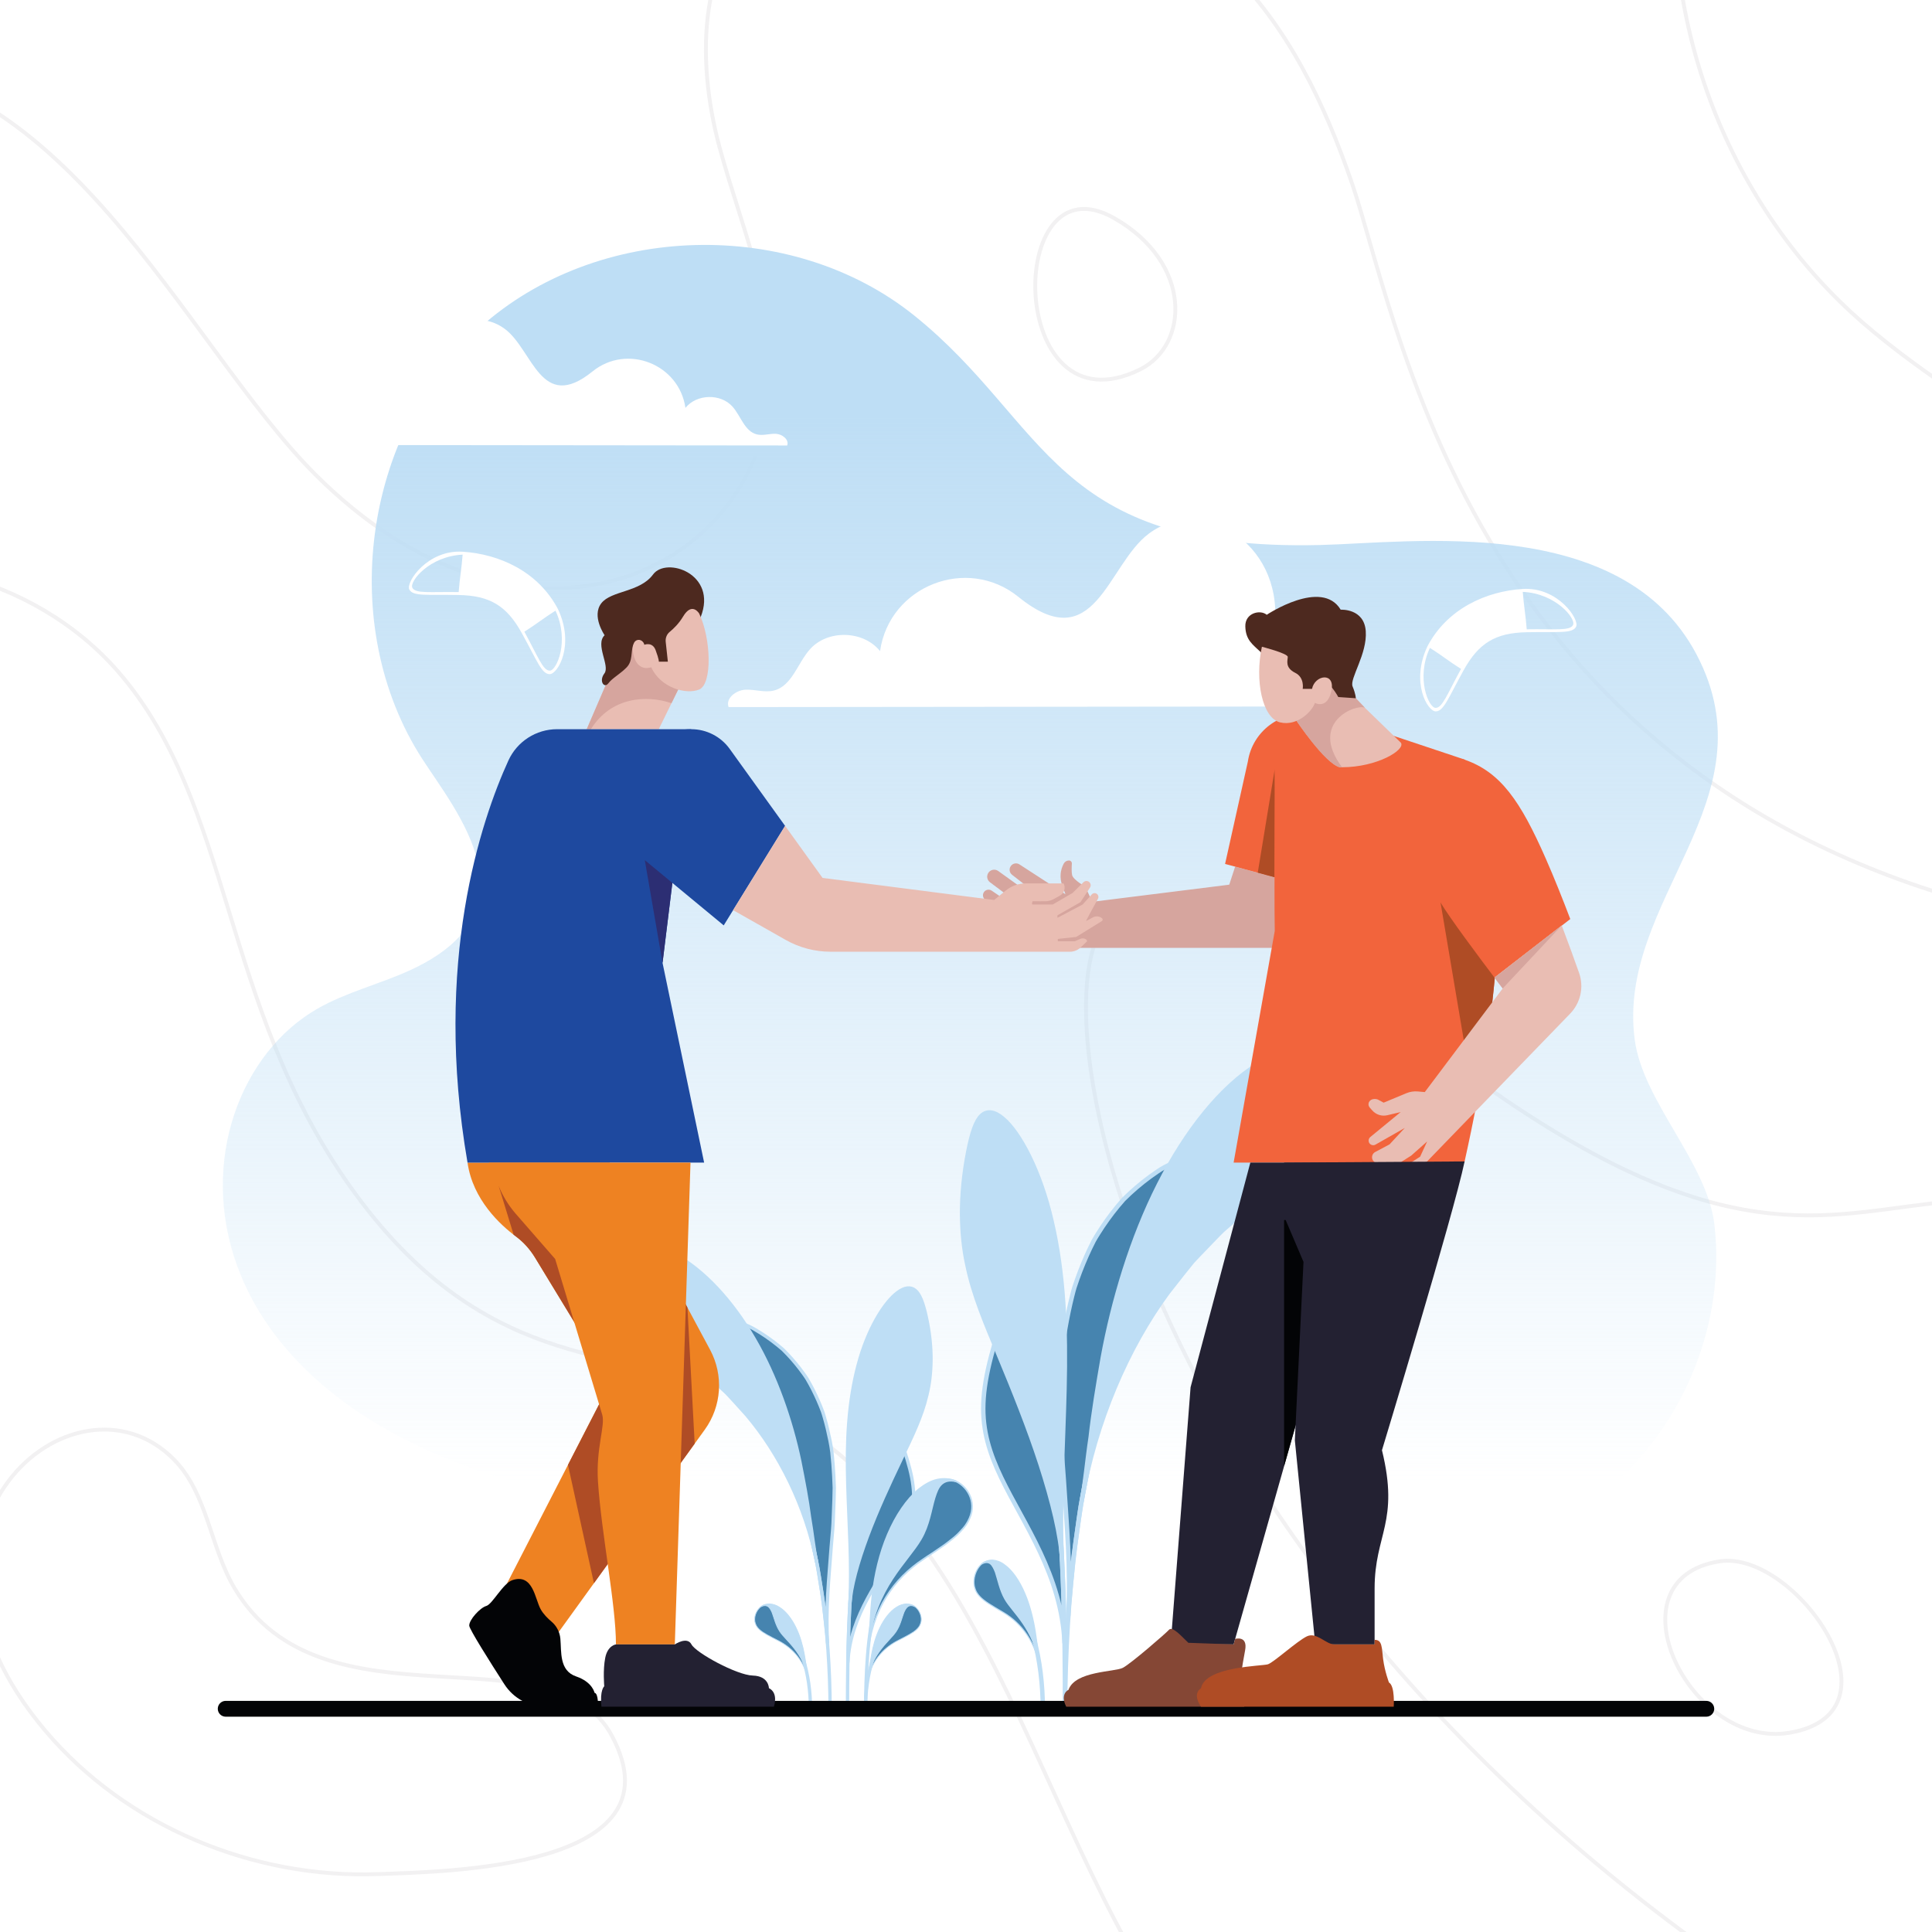 <?xml version="1.0" encoding="utf-8"?>
<!-- Generator: Adobe Illustrator 27.5.0, SVG Export Plug-In . SVG Version: 6.00 Build 0)  -->
<svg version="1.1" xmlns="http://www.w3.org/2000/svg" xmlns:xlink="http://www.w3.org/1999/xlink" x="0px" y="0px"
	 viewBox="0 0 500 500" style="enable-background:new 0 0 500 500;" xml:space="preserve">
<rect x="0" y="0" width="500" height="500" fill="#808080" stroke="none"/>
<g id="BACKGROUND">
	<g>
		<defs>
			<rect id="SVGID_1_" width="500" height="500"/>
		</defs>
		<clipPath id="SVGID_00000152258231674065916650000008464449168732086718_">
			<use xlink:href="#SVGID_1_"  style="overflow:visible;"/>
		</clipPath>
		
			<rect style="clip-path:url(#SVGID_00000152258231674065916650000008464449168732086718_);fill:#FFFFFF;" width="500" height="500"/>
		
			<path style="opacity:0.7;clip-path:url(#SVGID_00000152258231674065916650000008464449168732086718_);fill:none;stroke:#EDECED;stroke-miterlimit:10;" d="
			M199.753-26.653c-19.254,13.421-19.686,41.89-13.591,64.555c6.095,22.665,16.765,45.442,12.679,68.554
			c-7.973,45.106-65.875,67.663-117.211,16.369C47.794,89.016,15.576,12.441-46.004,16.607 M295.045,95.614
			c12.663-6.258,13.684-27.523-6.681-39.147C259.858,40.196,260.328,112.77,295.045,95.614z M258.441-27.329
			c21.048-4.974,43.635,4.054,59.232,19.038c15.597,14.984,25.154,35.172,32.187,55.624
			c11.487,33.404,28.543,142.149,147.117,182.19c68.362,23.085,88.168-26.489,75.555-61.436
			c-15.163-42.012-62.456-58.71-93.425-87.247c-33.86-31.201-50.977-79.603-44.261-125.154 M316.403,538.674
			c-49.318-53.835-55.439-153.351-129.54-179.715c-27.41-9.752-62.394-4.346-96.108-51.686
			c-33.683-47.296-30.423-99.179-60.161-133.432c-21.755-25.059-59.752-34.479-90.693-22.485 M557.56,349.218
			c4.387-15.025-7.06-42.044-52.012-38.329c-31.164,2.575-56.037,14.831-117.19-27.089c-28.921-19.825-81.288-63.057-101.136-45.851
			c-22.316,19.346,9.472,187.236,202.535,297.305 M158.423,449.349c-15.142-28.648-74.978-0.028-97.725-38.331
			c-6.311-10.627-6.997-24.514-15.685-33.304c-25.77-26.073-77.435,17.845-33.335,70.139c20.9,24.784,53.826,38.348,86.051,37.164
			C115.647,484.36,176.512,483.573,158.423,449.349z M463.217,448.418c30.793-5.328,1.331-47.438-18.254-44.339
			C415.865,408.684,437.186,452.922,463.217,448.418z"/>
	</g>
</g>
<g id="OBJECTS">
	<g>
		
			<linearGradient id="SVGID_00000162328233564530998890000016892110484291165104_" gradientUnits="userSpaceOnUse" x1="251.121" y1="392.328" x2="251.121" y2="68.55">
			<stop  offset="0.027" style="stop-color:#BEDEF5;stop-opacity:0"/>
			<stop  offset="0.879" style="stop-color:#BEDEF5"/>
		</linearGradient>
		<path style="fill:url(#SVGID_00000162328233564530998890000016892110484291165104_);" d="M166.568,390.421
			C38.078,373.004,42.78,283.624,82.111,261.076c7.488-4.293,16.036-6.343,23.889-9.924c33.939-15.474,11.997-41.204,3.233-54.818
			c-22.091-34.316-15.403-84.25,14.94-111.542c30.343-27.292,80.704-28.671,112.496-3.081
			c34.733,27.958,35.527,60.978,104.903,59.341c23.847-0.563,78.098-8.306,97.442,28.233c20.007,37.792-20.781,63.609-15.944,99.812
			c2.14,16.016,18.759,31.802,20.621,47.854c3.282,28.308-10.574,57.928-34.407,73.551L166.568,390.421z"/>
		<g>
			<path style="fill:#FFFFFF;" d="M350.542,181.543c-13.142-10.202-11.762-20.479-20.605-20.045
				c1.866-21.382-19.198-33.382-32.592-23.415c-10.88,8.097-13.836,32.537-33.787,16.384c-13.274-10.747-33.376-2.856-35.804,14.042
				c-4.304-5.391-13.597-5.623-18.165-0.454c-3.21,3.632-4.646,9.519-9.356,10.666c-2.374,0.578-4.852-0.336-7.293-0.229
				c-2.441,0.107-5.223,2.205-4.387,4.501l161.56-0.162C350.799,182.83,351.084,181.964,350.542,181.543z"/>
			<path style="fill:#FFFFFF;" d="M94.918,114.316c8.827-6.852,7.9-13.756,13.84-13.464c-1.254-14.362,12.895-22.422,21.891-15.727
				c7.308,5.438,9.293,21.854,22.694,11.005c8.916-7.218,22.418-1.919,24.049,9.432c2.891-3.621,9.133-3.777,12.201-0.305
				c2.156,2.44,3.121,6.394,6.284,7.164c1.594,0.388,3.259-0.226,4.899-0.154c1.64,0.072,3.508,1.481,2.946,3.023l-108.515-0.109
				C94.745,115.18,94.553,114.598,94.918,114.316z"/>
		</g>
		<g>
			<g>
				<g>
					<g>
						<path style="fill:#4684AF;stroke:#BEDEF5;stroke-width:1.14;stroke-miterlimit:10;" d="M276.469,418.248
							c0.673-12.368-0.432-23.831-1.159-35.371c-0.178-2.878-0.484-5.793-0.607-8.672c-0.098-2.911-0.196-5.803-0.293-8.675
							c-0.036-1.453-0.076-2.914-0.085-4.371c0.041-1.439,0.092-2.883,0.158-4.329c0.132-2.893,0.322-5.799,0.597-8.708
							c0.311-2.892,0.859-5.717,1.435-8.57c0.298-1.422,0.623-2.841,0.979-4.255c0.183-0.704,0.353-1.419,0.568-2.11l0.7-2.049
							c0.967-2.724,2.07-5.417,3.326-8.051c0.314-0.659,0.638-1.313,0.972-1.964c0.35-0.638,0.737-1.251,1.12-1.87
							c0.772-1.234,1.586-2.449,2.442-3.641c0.856-1.192,1.755-2.36,2.699-3.501c0.472-0.57,0.954-1.134,1.449-1.689
							c0.526-0.525,1.063-1.042,1.612-1.551c2.196-2.036,4.576-3.939,7.143-5.662c1.253-0.896,2.696-1.586,4.126-2.292
							c1.442-0.693,2.931-1.334,4.467-1.918c1.539-0.58,3.11-1.118,4.75-1.561c1.691-0.379,3.429-0.693,5.21-0.935
							c-3.179,3.904-5.905,8.36-8.797,12.613c-0.738,1.049-1.391,2.188-2.042,3.328l-1.969,3.406l-1.968,3.406l-0.978,1.708
							l-0.89,1.789l-3.557,7.156l-0.885,1.792l-0.791,1.865l-1.58,3.73l-1.579,3.731c-0.26,0.624-0.534,1.239-0.782,1.871
							l-0.689,1.931l-2.752,7.725c-3.363,10.456-6.294,21.187-8.198,32.241c-1.139,5.473-1.78,11.073-2.581,16.632
							c-0.219,1.387-0.33,2.793-0.466,4.194l-0.402,4.205C276.931,412.633,276.572,415.427,276.469,418.248z"/>
						<path style="fill:none;stroke:#BEDEF5;stroke-width:1.14;stroke-miterlimit:10;" d="M275.648,442.231
							c0.059-14.415,0.878-28.852,2.716-43.112l0.744-5.336c0.253-1.778,0.466-3.565,0.829-5.315l1.977-10.549l2.477-10.38
							c0.374-1.747,0.934-3.413,1.418-5.113l1.498-5.078c4.175-13.448,9.559-26.271,16.016-38.123l5.033-8.709l5.485-8.233
							c0.461-0.681,0.907-1.38,1.381-2.047l1.477-1.929l2.954-3.858l2.961-3.849l3.144-3.591"/>
						<path style="fill:#BEDEF5;stroke:#BEDEF5;stroke-width:1.062;stroke-miterlimit:10;" d="M279.936,388.476
							c0.904-4.61,1.349-10.265,2.29-16.508c0.708-6.327,1.853-13.235,3.138-20.643c2.692-14.72,7.491-30.904,14.544-44.798
							c7.013-13.887,16.139-25.289,25.558-31.079c1.138-0.792,2.378-1.325,3.561-1.871c1.194-0.526,2.381-0.976,3.559-1.342
							c2.366-0.715,4.653-1.176,6.964-1.115c4.663,0.192,9.094,1.851,13.236,5.285c3.31,2.748,4.982,5.276,5.397,7.584
							c0.409,2.313-0.446,4.412-2.347,6.417c-0.951,1.003-2.167,1.984-3.625,2.965c-1.457,0.983-3.018,2.153-4.87,3.26
							c-0.917,0.565-1.89,1.139-2.915,1.725c-1.016,0.597-2.132,1.146-3.174,1.866c-2.137,1.375-4.469,2.819-6.98,4.359
							c-4.849,3.276-10.308,7.081-15.758,12.031c-0.697,0.608-1.4,1.221-2.108,1.839c-0.683,0.648-1.335,1.345-2.014,2.031
							c-1.353,1.407-2.724,2.833-4.111,4.274c-0.68,0.748-1.432,1.447-2.066,2.265c-0.652,0.81-1.307,1.623-1.966,2.44
							c-1.318,1.649-2.649,3.343-3.989,5.081C291.871,348.654,283.466,367.886,279.936,388.476z"/>
					</g>
					<g>
						<path style="fill:#4684AF;stroke:#BEDEF5;stroke-width:1.14;stroke-miterlimit:10;" d="M275.507,425.27
							c-0.37-8.755-3.006-16.496-6.285-23.494c-3.276-7.011-7.172-13.259-10.106-19.365c-2.94-6.149-4.904-12.054-4.623-19.265
							c0.145-3.642,0.818-7.607,2.072-12.374c1.261-4.798,3.077-10.343,5.203-17.461c5.867,13.576,9.009,29.009,10.946,44.55
							C274.606,393.467,275.273,409.358,275.507,425.27z"/>
						<path style="fill:none;stroke:#BEDEF5;stroke-width:1.14;stroke-miterlimit:10;" d="M275.618,442.231
							c-0.012-20.387-0.311-40.776-2.496-60.8c-1.084-10.001-2.702-19.886-5.098-29.405c-2.443-9.476-5.659-18.639-10.133-26.653"/>
						<path style="fill:#BEDEF5;stroke:#BEDEF5;stroke-width:1.062;stroke-miterlimit:10;" d="M274.868,404.1
							c-0.316-6.653-2.549-15.647-5.597-25.099c-3.07-9.463-7.013-19.228-10.604-27.848c-1.801-4.326-3.511-8.383-4.954-12.294
							c-1.447-3.918-2.627-7.701-3.435-11.707c-0.857-3.939-1.292-8.206-1.333-12.953c-0.017-4.76,0.425-10.123,1.608-16.17
							c0.953-4.863,1.994-7.957,3.467-9.32c1.446-1.351,3.361-1.084,5.528,0.762c4.327,3.605,9.704,13.665,12.67,26.718
							c1.517,6.497,2.494,13.631,2.98,20.937c0.501,7.314,0.516,14.806,0.337,22.291C275.179,374.4,274.159,389.367,274.868,404.1z"
							/>
					</g>
					<g>
						<path style="fill:#4684AF;stroke:#BEDEF5;stroke-width:0.285;stroke-miterlimit:10;" d="M269.281,432.707
							c-0.493-3.799-1.735-7.004-3.435-9.534c-1.695-2.539-3.803-4.429-6.052-5.793c-3.174-1.867-5.075-2.959-6.228-4.214
							c-0.574-0.615-0.972-1.224-1.193-1.913c-0.243-0.651-0.341-1.328-0.314-2.024c0.084-2.79,2.134-5.583,4.19-5.18
							c1.746,1.733,3.393,3.653,4.836,5.811c1.431,2.165,2.727,4.483,3.814,6.953C267.072,421.756,268.514,427.172,269.281,432.707z
							"/>
						<g>
							<path style="fill:none;stroke:#BEDEF5;stroke-width:1.14;stroke-miterlimit:10;" d="M269.884,442.17
								c-0.028-6.217-0.735-12.491-2.389-18.437c-1.599-5.957-4.21-11.537-7.643-16.159"/>
							<path style="fill:#BEDEF5;stroke:#BEDEF5;stroke-width:0.285;stroke-miterlimit:10;" d="M268.977,430.541
								c-0.357-2.005-0.497-4.89-1.036-8.125c-0.508-3.229-1.36-6.839-2.732-10.038c-1.357-3.193-3.212-5.958-5.254-7.397
								c-0.986-0.764-2.063-1.126-3.036-1.218c-1.012-0.032-1.98,0.292-2.872,1.006c0.958-0.533,1.689-0.484,2.264-0.066
								c0.554,0.456,0.957,1.27,1.319,2.235c0.672,2.043,1.13,4.593,2.439,6.895c1.079,1.879,2.911,3.685,4.695,6.342
								C266.538,422.795,268.292,426.263,268.977,430.541z"/>
						</g>
					</g>
				</g>
				<g>
					<g>
						<path style="fill:#4684AF;stroke:#BEDEF5;stroke-width:0.862;stroke-miterlimit:10;" d="M214.173,425.311
							c-0.545-8.726,0.35-16.813,0.939-24.955c0.145-2.03,0.392-4.087,0.492-6.118c0.079-2.054,0.159-4.094,0.237-6.12
							c0.029-1.025,0.061-2.056,0.069-3.084c-0.033-1.015-0.075-2.034-0.128-3.054c-0.107-2.041-0.261-4.091-0.484-6.144
							c-0.252-2.04-0.696-4.033-1.163-6.046c-0.241-1.003-0.505-2.004-0.793-3.002c-0.148-0.497-0.286-1.001-0.46-1.488
							l-0.568-1.445c-0.784-1.922-1.677-3.822-2.696-5.68c-0.255-0.465-0.517-0.927-0.787-1.386c-0.284-0.45-0.598-0.882-0.908-1.32
							c-0.626-0.871-1.285-1.728-1.979-2.569c-0.694-0.841-1.422-1.665-2.187-2.47c-0.382-0.402-0.773-0.8-1.174-1.192
							c-0.426-0.37-0.862-0.735-1.307-1.094c-1.779-1.436-3.708-2.779-5.788-3.995c-1.016-0.632-2.185-1.119-3.343-1.617
							c-1.169-0.489-2.376-0.941-3.62-1.353c-1.247-0.409-2.521-0.789-3.85-1.101c-1.37-0.267-2.778-0.489-4.222-0.659
							c2.576,2.754,4.785,5.898,7.129,8.899c0.598,0.74,1.127,1.543,1.654,2.348l1.595,2.403l1.595,2.403l0.793,1.205l0.721,1.262
							l2.882,5.049l0.717,1.264l0.641,1.316l1.281,2.632l1.28,2.632c0.211,0.44,0.432,0.874,0.633,1.32l0.558,1.362l2.23,5.45
							c2.725,7.377,5.1,14.948,6.643,22.746c0.923,3.862,1.442,7.812,2.091,11.734c0.178,0.979,0.267,1.97,0.378,2.959l0.326,2.967
							C213.798,421.349,214.089,423.321,214.173,425.311z"/>
						<path style="fill:none;stroke:#BEDEF5;stroke-width:0.862;stroke-miterlimit:10;" d="M214.838,442.231
							c-0.048-10.17-0.711-20.356-2.201-30.416l-0.603-3.765c-0.205-1.254-0.378-2.515-0.672-3.75l-1.602-7.443l-2.007-7.323
							c-0.303-1.232-0.757-2.408-1.149-3.607l-1.214-3.582c-3.383-9.488-7.746-18.535-12.978-26.896l-4.079-6.144l-4.444-5.808
							c-0.374-0.481-0.735-0.974-1.119-1.444l-1.197-1.361l-2.394-2.722l-2.399-2.715l-2.548-2.534"/>
						<path style="fill:#BEDEF5;stroke:#BEDEF5;stroke-width:0.862;stroke-miterlimit:10;" d="M211.363,404.306
							c-0.733-3.252-1.094-7.242-1.856-11.647c-0.573-4.464-1.502-9.338-2.542-14.564c-2.182-10.385-6.07-21.803-11.786-31.606
							c-5.683-9.798-13.078-17.842-20.711-21.927c-0.923-0.559-1.927-0.935-2.886-1.32c-0.967-0.371-1.929-0.688-2.884-0.947
							c-1.917-0.504-3.771-0.83-5.643-0.787c-3.779,0.135-7.37,1.306-10.726,3.729c-2.682,1.939-4.037,3.722-4.374,5.351
							c-0.332,1.632,0.362,3.112,1.902,4.527c0.771,0.708,1.755,1.4,2.938,2.092c1.181,0.694,2.446,1.519,3.947,2.3
							c0.743,0.399,1.531,0.804,2.362,1.217c0.823,0.421,1.728,0.809,2.572,1.317c1.731,0.97,3.622,1.989,5.656,3.075
							c3.929,2.312,8.353,4.996,12.77,8.488c0.565,0.429,1.135,0.862,1.708,1.297c0.554,0.458,1.082,0.949,1.632,1.433
							c1.097,0.993,2.208,1.998,3.331,3.016c0.551,0.527,1.16,1.021,1.674,1.598c0.528,0.571,1.059,1.145,1.593,1.722
							c1.068,1.164,2.147,2.358,3.232,3.585C201.692,376.211,208.503,389.78,211.363,404.306z"/>
					</g>
					<g>
						<path style="fill:#4684AF;stroke:#BEDEF5;stroke-width:0.862;stroke-miterlimit:10;" d="M219.422,430.264
							c0.299-6.177,2.436-11.638,5.093-16.575c2.655-4.947,5.812-9.355,8.19-13.662c2.383-4.338,3.974-8.504,3.746-13.592
							c-0.117-2.569-0.663-5.367-1.679-8.73c-1.022-3.385-2.494-7.297-4.216-12.319c-4.755,9.578-7.301,20.466-8.87,31.431
							C220.152,407.827,219.611,419.039,219.422,430.264z"/>
						<path style="fill:none;stroke:#BEDEF5;stroke-width:0.862;stroke-miterlimit:10;" d="M219.331,442.231
							c0.01-14.383,0.252-28.768,2.022-42.896c0.879-7.056,2.189-14.03,4.131-20.746c1.98-6.686,4.586-13.15,8.212-18.804"/>
						<path style="fill:#BEDEF5;stroke:#BEDEF5;stroke-width:0.862;stroke-miterlimit:10;" d="M219.939,415.329
							c0.256-4.694,2.066-11.039,4.536-17.708c2.488-6.676,5.683-13.565,8.593-19.647c1.46-3.052,2.845-5.914,4.015-8.673
							c1.173-2.764,2.129-5.433,2.783-8.259c0.695-2.779,1.047-5.789,1.08-9.138c0.014-3.359-0.344-7.142-1.303-11.408
							c-0.772-3.431-1.616-5.614-2.809-6.575c-1.171-0.953-2.724-0.765-4.48,0.537c-3.506,2.543-7.864,9.641-10.267,18.85
							c-1.229,4.584-2.021,9.617-2.415,14.771c-0.406,5.16-0.418,10.446-0.273,15.727
							C219.687,394.375,220.514,404.934,219.939,415.329z"/>
					</g>
					<g>
						<path style="fill:#4684AF;stroke:#BEDEF5;stroke-width:0.215;stroke-miterlimit:10;" d="M209.27,435.511
							c-0.4-2.68-1.406-4.941-2.783-6.727c-1.374-1.791-3.082-3.125-4.904-4.087c-2.572-1.318-4.113-2.087-5.047-2.973
							c-0.465-0.434-0.788-0.864-0.967-1.35c-0.197-0.46-0.277-0.937-0.254-1.428c0.068-1.968,1.729-3.939,3.396-3.654
							c1.415,1.222,2.749,2.577,3.919,4.099c1.16,1.527,2.21,3.163,3.091,4.906C207.48,427.785,208.648,431.607,209.27,435.511z"/>
						<g>
							<path style="fill:none;stroke:#BEDEF5;stroke-width:0.862;stroke-miterlimit:10;" d="M209.758,442.188
								c-0.023-4.386-0.596-8.813-1.936-13.008c-1.296-4.203-3.411-8.14-6.194-11.401"/>
							<path style="fill:#BEDEF5;stroke:#BEDEF5;stroke-width:0.215;stroke-miterlimit:10;" d="M209.023,433.984
								c-0.29-1.415-0.403-3.45-0.84-5.732c-0.412-2.278-1.102-4.825-2.214-7.082c-1.1-2.253-2.603-4.203-4.258-5.219
								c-0.799-0.539-1.672-0.794-2.46-0.86c-0.82-0.023-1.604,0.206-2.328,0.71c0.776-0.376,1.369-0.341,1.835-0.046
								c0.449,0.322,0.775,0.896,1.069,1.577c0.544,1.441,0.916,3.24,1.977,4.865c0.874,1.326,2.359,2.6,3.805,4.474
								C207.047,428.519,208.468,430.966,209.023,433.984z"/>
						</g>
					</g>
					<g>
						<path style="fill:#4684AF;stroke:#BEDEF5;stroke-width:0.431;stroke-miterlimit:10;" d="M224.548,428.233
							c0.473-5.709,2.202-10.765,4.765-14.902c2.551-4.157,5.916-7.348,9.611-9.788c0.622-0.444,1.248-0.845,1.849-1.228
							c0.594-0.387,1.149-0.761,1.669-1.127c1.043-0.728,2.046-1.37,2.869-2.026c0.811-0.661,1.625-1.243,2.267-1.853
							c0.661-0.6,1.187-1.207,1.698-1.773c0.996-1.143,1.57-2.307,1.942-3.402c0.368-1.096,0.442-2.171,0.299-3.184
							c-0.56-4.063-4.658-7.042-7.867-5.808c-0.655,0.726-1.282,1.491-1.896,2.274l-1.859,2.328l-1.769,2.445l-0.88,1.229
							l-0.831,1.283c-2.262,3.375-4.236,7.066-5.914,10.929c-0.869,1.92-1.56,3.931-2.271,5.934l-0.91,3.062
							c-0.319,1.018-0.519,2.064-0.783,3.096C225.59,419.867,224.908,424.072,224.548,428.233z"/>
						<g>
							<path style="fill:none;stroke:#BEDEF5;stroke-width:0.862;stroke-miterlimit:10;" d="M224.028,442.231
								c0.014-4.548,0.132-9.14,0.499-13.78c0.355-4.636,1.038-9.337,2.141-13.963c2.172-9.281,6.323-18.06,11.585-25.341"/>
							<path style="fill:#BEDEF5;stroke:#BEDEF5;stroke-width:0.431;stroke-miterlimit:10;" d="M224.856,424.966
								c0.381-3.059,0.392-7.391,0.98-12.375c0.56-4.966,1.821-10.562,3.93-15.484c2.087-4.933,4.939-9.099,7.992-11.661
								c1.569-1.22,3.134-2.138,4.759-2.495c1.629-0.356,3.257-0.253,4.879,0.411c-1.694-0.382-2.86-0.053-3.723,0.73
								c-0.87,0.775-1.367,2.097-1.83,3.594c-0.918,3.044-1.391,7.002-3.523,10.629c-1.74,2.984-4.618,6.033-7.415,10.32
								C228.128,412.878,225.591,418.478,224.856,424.966z"/>
						</g>
					</g>
					<g>
						<path style="fill:#4684AF;stroke:#BEDEF5;stroke-width:0.215;stroke-miterlimit:10;" d="M224.467,435.511
							c0.399-2.68,1.406-4.941,2.783-6.727c1.374-1.791,3.082-3.125,4.904-4.087c2.572-1.318,4.113-2.087,5.047-2.973
							c0.465-0.434,0.788-0.864,0.967-1.35c0.197-0.46,0.277-0.937,0.254-1.428c-0.068-1.968-1.729-3.939-3.396-3.654
							c-1.415,1.222-2.749,2.577-3.919,4.099c-1.16,1.527-2.21,3.163-3.091,4.906C226.257,427.785,225.088,431.607,224.467,435.511z
							"/>
						<g>
							<path style="fill:none;stroke:#BEDEF5;stroke-width:0.862;stroke-miterlimit:10;" d="M223.979,442.188
								c0.023-4.386,0.596-8.813,1.936-13.008c1.296-4.203,3.411-8.14,6.194-11.401"/>
							<path style="fill:#BEDEF5;stroke:#BEDEF5;stroke-width:0.215;stroke-miterlimit:10;" d="M224.714,433.984
								c0.29-1.415,0.403-3.45,0.84-5.732c0.412-2.278,1.102-4.825,2.214-7.082c1.1-2.253,2.603-4.203,4.258-5.219
								c0.799-0.539,1.672-0.794,2.46-0.86c0.82-0.023,1.605,0.206,2.328,0.71c-0.776-0.376-1.369-0.341-1.835-0.046
								c-0.449,0.322-0.775,0.896-1.069,1.577c-0.544,1.441-0.916,3.24-1.977,4.865c-0.874,1.326-2.359,2.6-3.805,4.474
								C226.69,428.519,225.268,430.966,224.714,433.984z"/>
						</g>
					</g>
				</g>
			</g>
			<path style="fill:#030406;stroke:#030406;stroke-width:0.678;stroke-miterlimit:10;" d="M441.589,443.942H58.411
				c-0.945,0-1.711-0.766-1.711-1.711l0,0c0-0.945,0.766-1.711,1.711-1.711h383.178c0.945,0,1.711,0.766,1.711,1.711l0,0
				C443.3,443.176,442.534,443.942,441.589,443.942z"/>
		</g>
		<g>
			<g>
				<g>
					<path style="fill:#D6A59E;" d="M318.127,228.956l-35.452,4.432l-1.782-3.885c0,0-3.153-1.828-3.427-3.016
						c-0.176-0.764-0.126-2.113-0.068-2.979c0.03-0.44-0.316-0.814-0.757-0.814h-0.006c-0.558,0-1.07,0.308-1.333,0.8l-0.036,0.067
						c-0.899,1.688-1.043,3.678-0.395,5.478l0.857,2.383l-11.891-7.715c-0.749-0.486-1.748-0.289-2.256,0.446
						c-0.498,0.72-0.348,1.704,0.343,2.242l7.863,6.125l-0.548,0.727l-10.894-7.832c-0.878-0.631-2.109-0.355-2.634,0.589
						c-0.439,0.79-0.227,1.782,0.497,2.324l10.06,7.528l-0.411,0.914l-9.215-6.274c-0.775-0.527-1.839-0.187-2.164,0.692
						c-0.229,0.62-0.012,1.313,0.533,1.687c2.274,1.558,8.117,5.624,10.367,7.777v1.192l-7.032,0.917
						c-0.645,0.084-1.124,0.641-1.109,1.292l0,0c0.016,0.692,0.581,1.245,1.274,1.245h74.963l3.871-16.246l-17.695-4.764
						L318.127,228.956z"/>
					<path style="fill:#F2643C;" d="M339.366,184.896c-7.897-1.135-15.23,4.313-16.423,12.202l-5.893,26.489l20.295,5.464
						l10.241-42.972L339.366,184.896z"/>
				</g>
				<polygon style="fill:#AF4C25;" points="329.906,199.044 325.505,225.863 329.845,227.031 				"/>
			</g>
			<path style="fill:#F2643C;" d="M347.586,186.078l31.318,10.451c0.047,0.016,0.085,0.036,0.122,0.068
				c1.112,0.971,19.102,18.222,0.014,103.977c-0.039,0.175-0.195,0.303-0.374,0.303h-59.405c0,0,10.645-59.934,10.645-59.956
				c-0.225-14.428,0.202-34.353,0-41.877C329.657,189.735,338.781,183.048,347.586,186.078z"/>
			<path style="fill:#AF4C25;" d="M381.848,287.094c4.471-23.086,5.987-40.484,5.92-53.52H372.81L381.848,287.094z"/>
			<g>
				<path style="fill:#FFFFFF;" d="M144.402,157.641c-5.134-9.79-15.261-14.251-24.626-14.853
					c-9.172-0.589-14.834,7.961-13.844,9.782c0.989,1.821,4.442,1.258,12.721,1.415c8.138,0.154,12.477,2.771,16.409,9.897
					c4.001,7.25,5.114,10.566,7.186,10.592C144.322,174.5,148.813,167.025,144.402,157.641z M118.703,153.23
					c-7.346-0.124-11.205,0.469-11.991-1.129c-0.786-1.598,4.391-8.145,13.016-8.559
					C119.458,147.175,118.973,149.598,118.703,153.23z M135.707,163.486c3.081-1.937,4.971-3.512,8.052-5.449
					c3.679,7.835,0.321,15.48-1.459,15.53C140.52,173.617,139.244,169.926,135.707,163.486z"/>
			</g>
			<g>
				<path style="fill:#FFFFFF;" d="M371.568,184.107c2.072-0.026,3.185-3.342,7.186-10.592c3.933-7.126,8.272-9.743,16.409-9.897
					c8.279-0.156,11.732,0.406,12.721-1.415c0.99-1.821-4.673-10.371-13.844-9.782c-9.364,0.601-19.492,5.063-24.626,14.853
					C365.005,176.658,369.496,184.132,371.568,184.107z M394.09,153.175c8.625,0.413,13.802,6.961,13.016,8.559
					c-0.786,1.598-4.646,1.005-11.991,1.129C394.845,159.23,394.359,156.808,394.09,153.175z M371.517,183.199
					c-1.78-0.05-5.138-7.695-1.459-15.53c3.081,1.937,4.971,3.512,8.052,5.449C374.573,179.558,373.297,183.249,371.517,183.199z"/>
			</g>
			<g>
				<g>
					<path style="fill:#EE8222;" d="M131.194,409.84l26.838-52.204l-19.586-32.202c-1.274-2.095-2.919-3.95-4.891-5.407
						c-4.004-2.958-11.204-9.512-12.561-19.15h36.764l26.008,48.434c3.539,6.59,3.006,14.621-1.372,20.686l-37.782,52.337
						L131.194,409.84z"/>
					<path style="fill:#AF4C25;" d="M153.711,409.73l26.072-36.115l-1.876-35.218l-3.667-6.829l-45.147-24.536l3.841,12.523
						c0.193,0.149,0.381,0.291,0.562,0.425c2.013,1.493,3.694,3.387,4.996,5.528l19.54,32.127l-11.04,21.473L153.711,409.73z"/>
					<path style="fill:#030406;" d="M132.63,408.928c-2.45,0.803-5.197,6.254-6.783,6.695c-1.586,0.44-4.493,3.612-4.405,5.109
						c0.056,0.959,5.318,9.293,9.093,15.159c2.331,3.622,6.34,5.807,10.647,5.807h13.564c0,0,0.176-3.436-0.881-3.612
						c0,0-0.515-2.784-4.762-4.228c-4.405-1.498-3.776-6.362-4.08-9.758c-0.154-1.716-0.96-3.299-2.276-4.412
						c-0.994-0.841-2.109-1.955-2.805-3.184C138.444,413.861,138.004,407.166,132.63,408.928z"/>
				</g>
				<g>
					<g>
						<path style="fill:#E9BDB3;" d="M176.731,175.976l-2.951,6.014l-3.296,6.724h-18.641c0,0,10.031-23.357,10.385-23.834
							L176.731,175.976z"/>
						<path style="fill:#D6A59E;" d="M176.731,175.976l-2.951,6.014c-6.481-2.221-15.7-1.592-20.852,6.724h-1.085
							c0,0,10.031-23.357,10.385-23.834L176.731,175.976z"/>
					</g>
					<g>
						<path style="fill:#4D291F;" d="M163.899,166.841c-0.728,1.852-0.023,4.179-1.786,5.942c-1.763,1.763-3.627,2.675-4.684,4.071
							c-1.058,1.396-2.519-0.59-1.007-2.577c1.511-1.986-2.468-7.462,0.05-9.878c0,0-3.429-4.939-0.858-8.268
							c2.571-3.329,9.975-2.792,13.4-7.462c3.425-4.671,16.733-0.18,12.33,11.005c-0.191,0.484-7.767,12.296-7.767,12.296
							l-4.614,0.107L163.899,166.841z"/>
						<path style="fill:#E9BDB3;" d="M180.953,158.788c3.073,6.42,3.442,18.213,0,19.654c-3.442,1.441-10.081-0.524-12.416-5.765
							c0,0-3.196,1.31-4.426-2.62c-0.715-2.287-0.253-3.934,0.572-4.316c1.159-0.537,2.015,0.537,2.065,1.127
							c0,0,2.086-0.865,2.922,1.381c0.931,2.503,0.834,2.987,0.834,2.987h2.336l-0.555-5.125c-0.107-0.988,0.275-1.963,1.015-2.568
							c0.987-0.807,2.394-2.152,3.473-3.969C179.109,155.643,180.953,158.788,180.953,158.788z"/>
					</g>
				</g>
				<g>
					<path style="fill:#1E499F;" d="M178.891,188.715H144.19c-5.439,0-10.368,3.173-12.624,8.122
						c-7.025,15.411-19.535,52.064-10.571,104.04h61.233l-10.762-51.686L178.891,188.715z"/>
					<g>
						<path style="fill:#1E499F;" d="M188.843,193.814c-2.304-3.202-6.008-5.099-9.952-5.099c-20.132,0-12.018,33.886-12.018,33.886
							l20.425,16.887l15.883-25.752L188.843,193.814z"/>
						<path style="fill:#E9BDB3;" d="M278.51,242.48l6.635-4.093c0.26-0.161,0.301-0.538,0.067-0.736
							c-0.667-0.562-1.61-0.655-2.371-0.233c-0.795,0.44-1.689,0.932-1.766,0.957c-0.1,0.033,1.911-3.657,3.074-5.777
							c0.359-0.655-0.117-1.452-0.865-1.452c-0.278,0-0.543,0.118-0.729,0.324l-2.366,2.615l-6.529,3.451v-0.653l5.97-3.405
							l2.459-3.778c0.387-0.595,0.117-1.395-0.551-1.633c-0.397-0.142-0.84-0.044-1.14,0.252l-2.82,2.781l-5.13,2.985
							c0,0-4.897,0-5.224,0c-0.327,0,0-0.839,0-0.839h3.325c0.725,0,1.439-0.183,2.074-0.533l1.671-0.919
							c1.126-0.619,1.552-2.024,0.959-3.164h-9.845c-1.842,0-3.628,0.634-5.057,1.796l-3.059,2.487l-44.419-5.711l-9.692-13.467
							l-13.451,21.809l13.594,7.698c3.545,2.008,7.55,3.063,11.624,3.063h57.22h4.725c1.039,0,2.037-0.4,2.788-1.118l1.669-1.594
							l-0.126-0.335c-0.433-0.406-1.065-0.518-1.611-0.286l-1.475,0.628h-4.384v-0.606L278.51,242.48z"/>
					</g>
					<polygon style="fill:#2C2E73;" points="166.873,222.601 171.466,249.191 174.007,228.499 					"/>
				</g>
				<path style="fill:#EE8222;" d="M126.538,300.877l2.555,6.156c1.082,2.605,2.578,5.018,4.432,7.145l10.146,11.638
					c0,0,10.643,35.159,12.182,40.295c0.86,2.867-1.671,8.627-1.096,17.366c0.881,13.408,4.65,31.842,4.65,42.095h15.236
					l4.057-124.694H126.538z"/>
				<path style="fill:#232132;" d="M159.407,425.571c0,0-2.129,0.24-2.77,3.448c-0.641,3.207-0.256,7.387-0.256,7.387
					s-1.199,0.962-0.718,5.292h44.613c0,0,1.283-3.528-1.283-4.811c0,0,0-3.137-4.17-3.252c-4.17-0.116-14.75-5.908-15.872-8.063
					s-4.306,0-4.306,0H159.407z"/>
			</g>
			<g>
				<path style="fill:#E9BDB3;" d="M362.555,192.217c1.236,1.861-6.189,6.346-15.234,6.346c-0.213,0-0.422,0.041-0.619-0.01
					c-3.663-0.949-11.306-12.206-11.306-12.206l0.791-12.566l9.939-1.663l4.757,8.59l2.351,2.462l-0.001,0.01L362.555,192.217z"/>
				<path style="fill:#D6A59E;" d="M353.234,183.169l-0.001,0.01c-2.104-1.13-14.675,3.65-5.912,15.384
					c-0.213-0.01-0.422,0.039-0.619-0.01c-3.896-0.971-11.306-12.206-11.306-12.206l0.791-12.566l9.939-1.663l4.757,8.59
					L353.234,183.169z"/>
				<g>
					<path style="fill:#4D291F;" d="M326.306,168.798c-2.135-2.024-3.913-3.134-4.018-6.665c-0.105-3.531,3.87-4.439,5.544-3.027
						c0,0,14.225-9.483,19.141-1.312c0,0,6.066-0.403,6.485,5.549c0.418,5.952-4.245,12.295-3.408,14.313
						c0.837,2.018,0.834,3.051,0.834,3.051l-4.538-0.314c0,0-2.51-4.641-4.079-3.733c-1.569,0.908-2.929,3.026-2.929,3.026h-5.543
						L326.306,168.798z"/>
					<path style="fill:#E9BDB3;" d="M326.577,167.379c-1.883,8.676,0.105,18.462,4.707,19.571c4.602,1.11,8.472-3.127,8.995-5.044
						c0,0,3.242,1.816,4.288-3.127s-4.288-4.136-5.02-0.504h-2.406c0,0,0.523-2.926-1.921-4.136
						c-2.763-1.369-1.949-3.228-1.949-4.136C333.271,169.094,326.577,167.379,326.577,167.379z"/>
				</g>
			</g>
			<g>
				<path style="fill:#F2643C;" d="M400.038,222.189c-6.552-14.892-11.675-22.353-21.012-25.592
					c-9.532-3.306-11.974,27.247-6.216,36.976c2.326,3.931,10.145,14.389,13.956,19.435l19.62-15.158
					C404.452,232.753,402.258,227.234,400.038,222.189z"/>
				<path style="fill:#E9BDB3;" d="M404.177,239.507l-17.41,13.502c1.293,1.712,2.126,2.803,2.126,2.803l-20.16,26.818l-1.777-0.162
					c-1.03-0.094-2.068,0.065-3.023,0.463l-5.847,2.436l-1.323-0.716c-0.581-0.314-1.279-0.327-1.872-0.035
					c-0.767,0.379-0.965,1.382-0.4,2.023l0.653,0.742c0.968,1.1,2.464,1.576,3.89,1.239l3.463-0.82l-7.869,6.464
					c-0.389,0.32-0.536,0.849-0.366,1.323c0.25,0.699,1.069,1.003,1.714,0.636l7.587-4.316l-3.955,4.259l-3.711,1.972
					c-0.666,0.354-0.976,1.139-0.731,1.853c0.271,0.789,1.122,1.217,1.917,0.964l0.244-0.078l0.709,0.905
					c0.547,0.698,1.534,0.868,2.283,0.393l4.917-3.118l4.107-3.651l-1.825,3.955l-2.332,1.484c-0.531,0.338-0.631,1.071-0.21,1.539
					c0.328,0.364,0.868,0.443,1.286,0.188l2.778-1.695l37.311-38.548c2.707-2.796,3.604-6.876,2.312-10.547
					C407.511,248.515,405.953,244.188,404.177,239.507z"/>
				<polygon style="fill:#D6A59E;" points="386.767,253.009 388.893,255.812 404.177,239.507 				"/>
			</g>
			<g>
				<g>
					<g>
						<polygon style="fill:#232132;" points="345.353,300.876 344.582,314.519 343.061,341.532 332.32,379.452 319.258,425.571 
							302.969,425.571 308.121,359.02 323.588,300.876 						"/>
						<polygon style="fill:#030406;" points="344.582,314.519 343.061,341.532 332.32,379.452 332.32,315.757 						"/>
					</g>
					<path style="fill:#854735;" d="M307.544,425.155c-1.595-1.495-4.088-4.387-4.985-3.39c-0.897,0.997-9.87,8.767-11.964,9.864
						c-2.094,1.097-12.363,0.804-14.058,5.689c0,0-2.293,0.983-0.598,4.38H322c0,0,0.997-4.878-1.196-5.776
						c0,0,0.651-4.785,1.422-8.773c0.771-3.988-2.565-3.004-2.565-3.004l-0.404,1.426L307.544,425.155z"/>
				</g>
				<path style="fill:#232132;" d="M332.318,300.877v13.897l5.027,11.803l-2.239,46.18l5.282,52.814h15.359c0,0,0-6.473,0-14.468
					c0-14.088,6.473-17.134,1.904-35.79c0,0,18.582-61.258,21.389-74.738L332.318,300.877z"/>
				<path style="fill:#AF4C25;" d="M310.813,441.698h49.884c0,0,0.37-5.366-1.236-6.27c0,0-1.104-2.911-1.505-6.022
					c-0.401-3.111-0.201-5.018-2.208-5.018v1.184c0,0-8.198,0-10.407,0s-4.617-3.291-7.126-2.087
					c-2.509,1.204-8.563,6.725-10.069,7.227c-1.506,0.502-16.26,0.502-17.333,6.223
					C310.813,436.934,308.435,438.132,310.813,441.698z"/>
			</g>
		</g>
	</g>
</g>
</svg>

